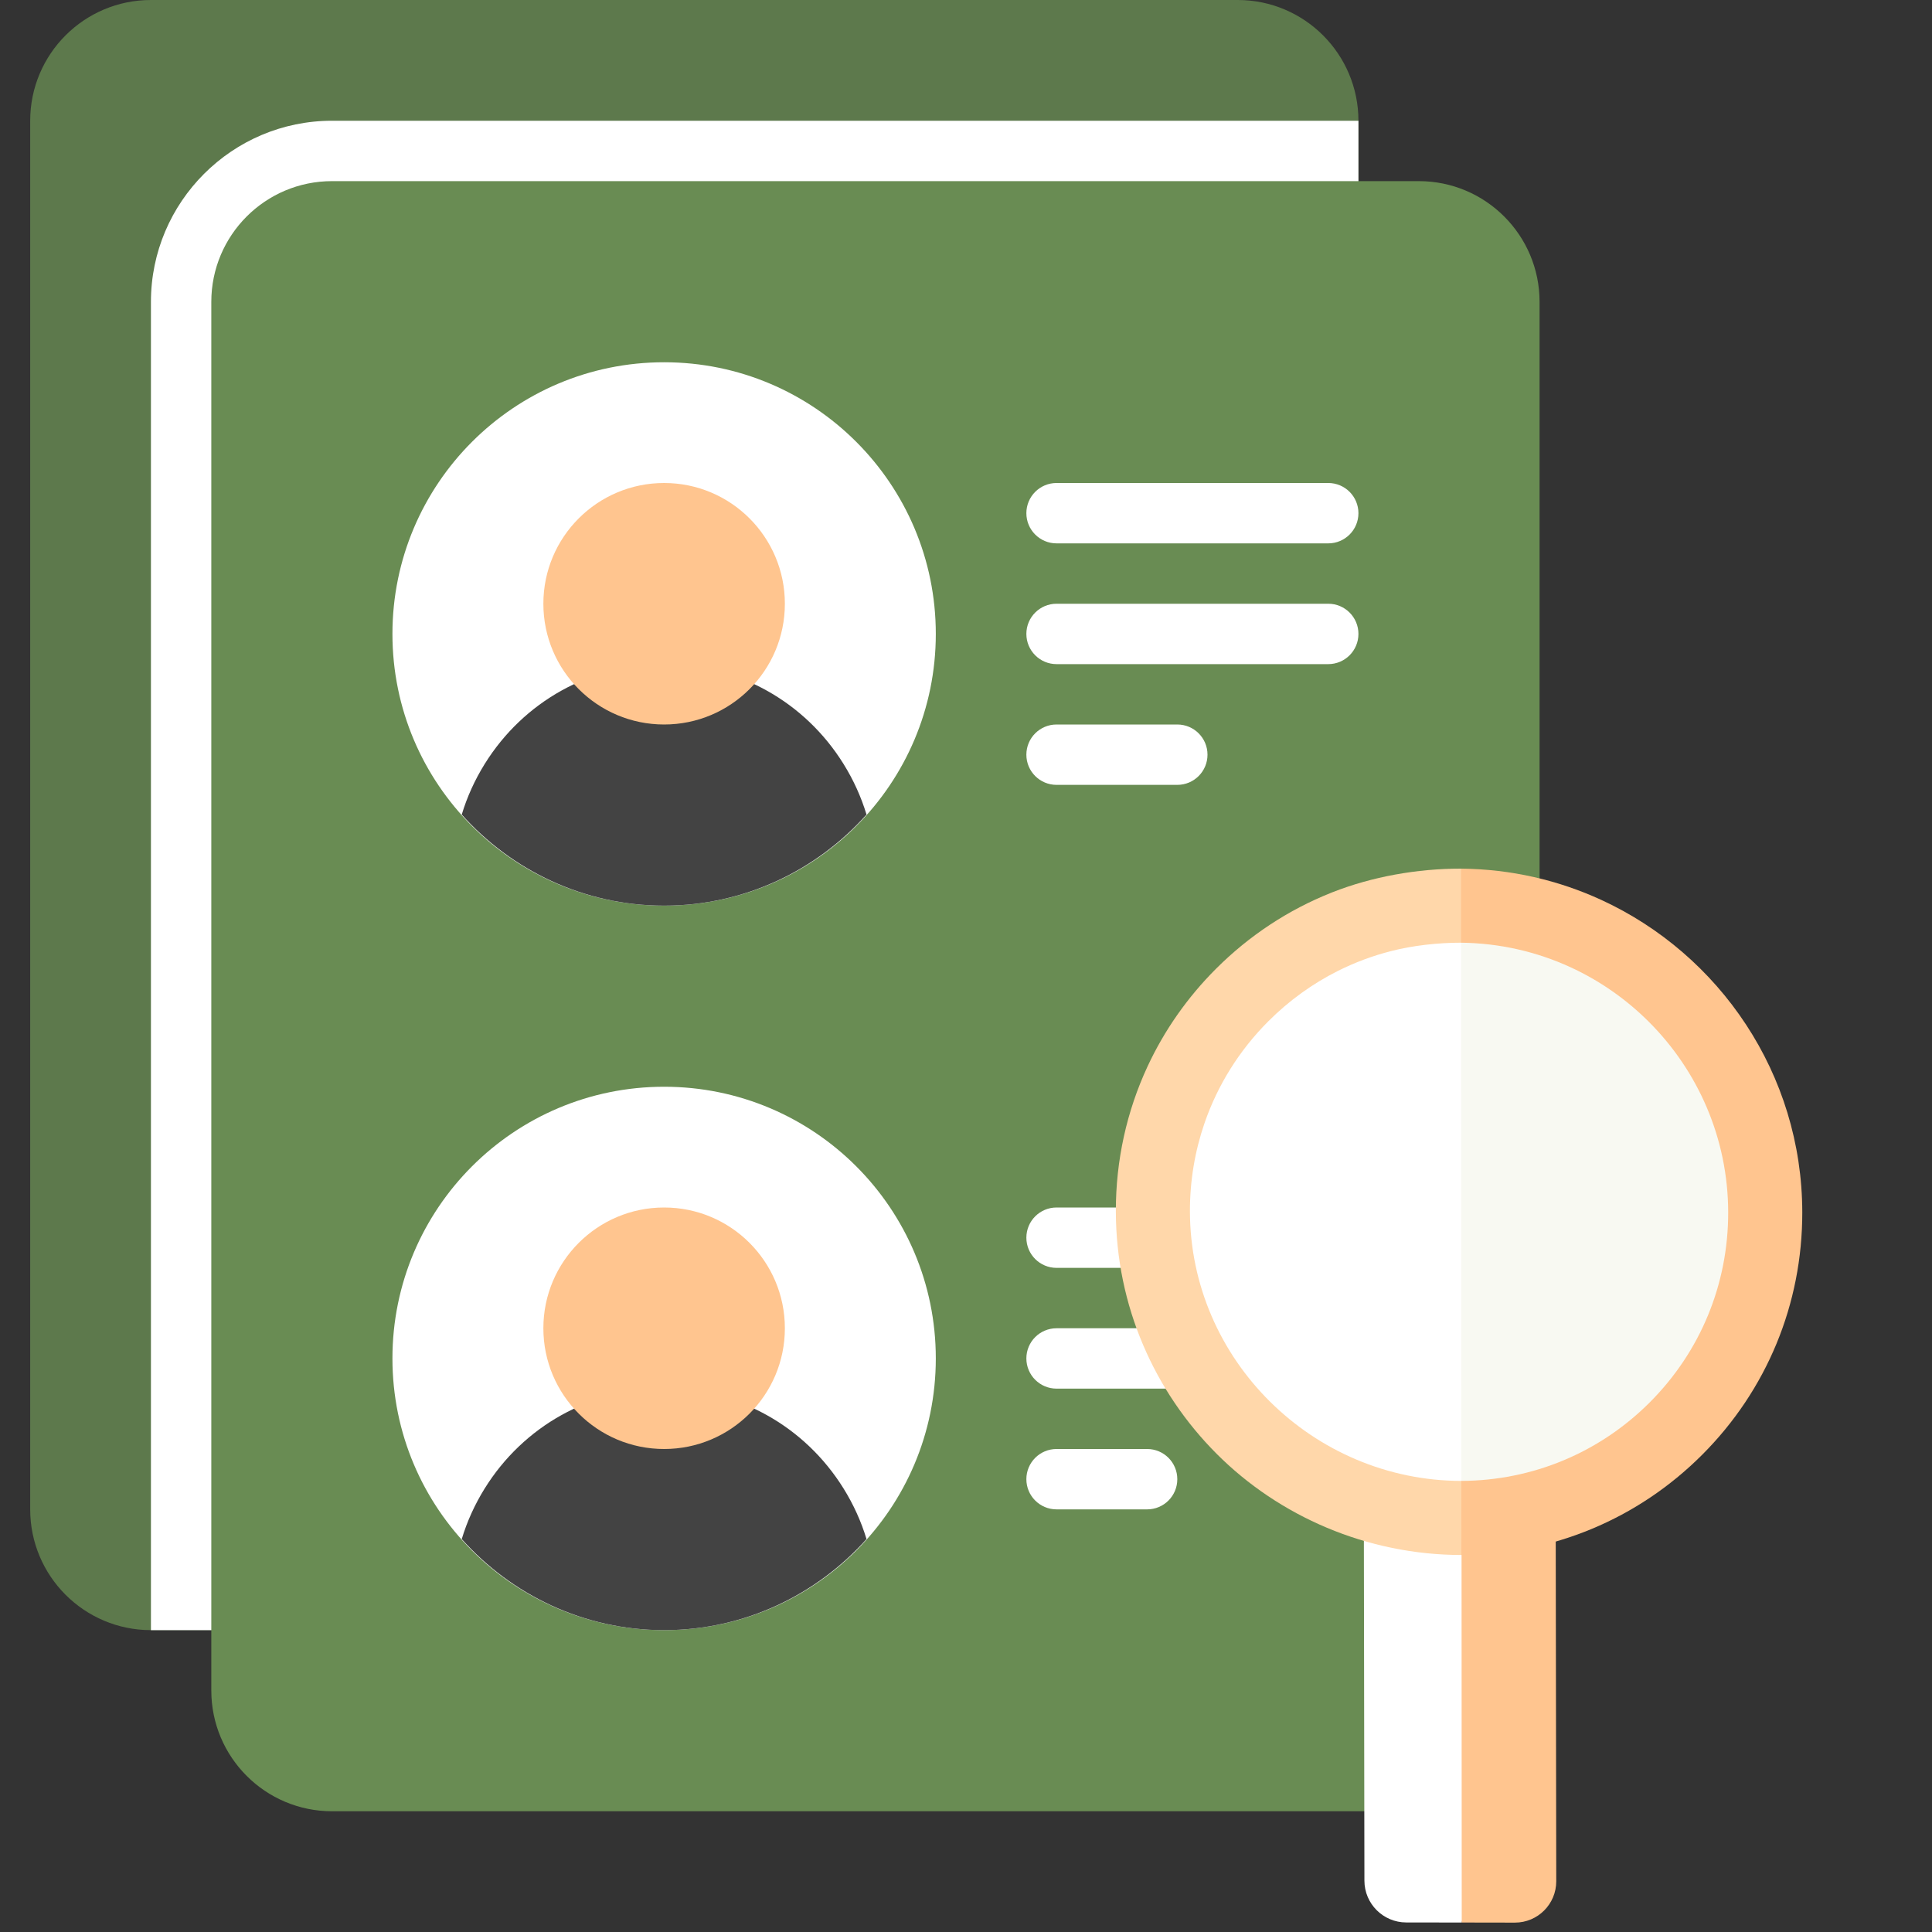 <?xml version="1.0" encoding="UTF-8"?> <svg xmlns="http://www.w3.org/2000/svg" width="105" height="105" viewBox="0 0 105 105" fill="none"><rect x="0" y="0" width="105" height="105" fill="#333333" stroke="none"/><g clip-path="url(#clip0_18_824)"><path d="M67.266 0H8.203C4.579 0 1.641 2.938 1.641 6.562V82.031C1.641 85.656 4.579 88.594 8.203 88.594H67.266C70.89 88.594 73.828 85.656 73.828 82.031V6.562C73.828 2.938 70.89 0 67.266 0Z" fill="#5D794C"></path><path d="M8.203 16.406V88.594H67.266C70.885 88.594 73.828 85.651 73.828 82.031V6.562H18.047C12.619 6.562 8.203 10.978 8.203 16.406Z" fill="white"></path><path d="M77.109 9.844H18.047C14.422 9.844 11.484 12.782 11.484 16.406V91.875C11.484 95.499 14.422 98.438 18.047 98.438H77.109C80.734 98.438 83.672 95.499 83.672 91.875V16.406C83.672 12.782 80.734 9.844 77.109 9.844Z" fill="#698C53"></path><path d="M72.188 68.906H57.422C56.515 68.906 55.781 68.172 55.781 67.266C55.781 66.359 56.515 65.625 57.422 65.625H72.188C73.094 65.625 73.828 66.359 73.828 67.266C73.828 68.172 73.094 68.906 72.188 68.906Z" fill="white"></path><path d="M72.188 75.469H57.422C56.515 75.469 55.781 74.735 55.781 73.828C55.781 72.921 56.515 72.188 57.422 72.188H72.188C73.094 72.188 73.828 72.921 73.828 73.828C73.828 74.735 73.094 75.469 72.188 75.469Z" fill="white"></path><path d="M62.344 82.031H57.422C56.515 82.031 55.781 81.297 55.781 80.391C55.781 79.484 56.515 78.75 57.422 78.75H62.344C63.251 78.75 63.984 79.484 63.984 80.391C63.984 81.297 63.251 82.031 62.344 82.031Z" fill="white"></path><path d="M36.094 49.219C44.249 49.219 50.859 42.608 50.859 34.453C50.859 26.298 44.249 19.688 36.094 19.688C27.939 19.688 21.328 26.298 21.328 34.453C21.328 42.608 27.939 49.219 36.094 49.219Z" fill="white"></path><path d="M36.094 49.219C40.465 49.219 44.387 47.298 47.093 44.27C46.805 43.318 46.389 42.396 45.846 41.522C43.734 38.124 40.088 36.094 36.094 36.094C32.099 36.094 28.453 38.124 26.341 41.522C25.798 42.396 25.383 43.318 25.095 44.27C27.8 47.298 31.722 49.219 36.094 49.219Z" fill="#434343"></path><path d="M36.094 39.375C39.718 39.375 42.656 36.437 42.656 32.812C42.656 29.188 39.718 26.25 36.094 26.25C32.469 26.25 29.531 29.188 29.531 32.812C29.531 36.437 32.469 39.375 36.094 39.375Z" fill="#FFC58F"></path><path d="M72.188 29.531H57.422C56.515 29.531 55.781 28.797 55.781 27.891C55.781 26.984 56.515 26.25 57.422 26.25H72.188C73.094 26.25 73.828 26.984 73.828 27.891C73.828 28.797 73.094 29.531 72.188 29.531Z" fill="white"></path><path d="M72.188 36.094H57.422C56.515 36.094 55.781 35.36 55.781 34.453C55.781 33.546 56.515 32.812 57.422 32.812H72.188C73.094 32.812 73.828 33.546 73.828 34.453C73.828 35.36 73.094 36.094 72.188 36.094Z" fill="white"></path><path d="M63.984 42.656H57.422C56.515 42.656 55.781 41.922 55.781 41.016C55.781 40.109 56.515 39.375 57.422 39.375H63.984C64.891 39.375 65.625 40.109 65.625 41.016C65.625 41.922 64.891 42.656 63.984 42.656Z" fill="white"></path><path d="M36.094 88.594C44.249 88.594 50.859 81.983 50.859 73.828C50.859 65.673 44.249 59.062 36.094 59.062C27.939 59.062 21.328 65.673 21.328 73.828C21.328 81.983 27.939 88.594 36.094 88.594Z" fill="white"></path><path d="M36.094 88.594C40.465 88.594 44.387 86.673 47.093 83.645C46.805 82.693 46.389 81.771 45.846 80.897C43.734 77.499 40.088 75.469 36.094 75.469C32.099 75.469 28.453 77.499 26.341 80.897C25.798 81.771 25.383 82.693 25.095 83.645C27.8 86.673 31.722 88.594 36.094 88.594Z" fill="#434343"></path><path d="M36.094 78.75C39.718 78.75 42.656 75.812 42.656 72.188C42.656 68.563 39.718 65.625 36.094 65.625C32.469 65.625 29.531 68.563 29.531 72.188C29.531 75.812 32.469 78.75 36.094 78.75Z" fill="#FFC58F"></path><path d="M79.429 78.245L74.115 78.16L74.153 102.21C74.155 103.463 75.171 104.479 76.424 104.481L79.442 104.485L82.26 91.106L79.429 78.245Z" fill="white"></path><path d="M84.542 78.247L79.429 78.205L79.442 104.485L82.328 104.49C83.573 104.492 84.581 103.483 84.579 102.239L84.542 78.247Z" fill="#FFC58F"></path><path d="M67.549 77.607C74.058 84.115 84.594 84.132 91.082 77.644C97.57 71.156 97.553 60.62 91.045 54.112C84.536 47.603 74 47.587 67.512 54.075C61.024 60.563 61.041 71.098 67.549 77.607Z" fill="white"></path><path d="M79.406 49.221L79.422 82.498C88.566 82.459 95.952 75.042 95.938 65.885C95.923 56.74 88.534 49.308 79.406 49.221Z" fill="#F8F9F2"></path><path d="M79.422 80.485C71.355 80.472 64.683 73.9 64.67 65.832C64.667 64.176 64.939 62.562 65.462 61.043C66.173 58.978 67.348 57.087 68.936 55.499C70.062 54.373 71.339 53.455 72.722 52.762C73.641 52.303 74.606 51.943 75.604 51.688C76.787 51.386 78.154 51.232 79.408 51.234L83.183 49.844L79.406 47.208C77.018 47.205 74.565 47.646 72.41 48.494C72.387 48.504 72.363 48.513 72.339 48.523C70.025 49.445 67.902 50.837 66.088 52.65C64.525 54.213 63.276 56.005 62.37 57.951C61.236 60.387 60.639 63.064 60.644 65.834C60.652 70.976 62.751 75.641 66.133 79.023C69.515 82.405 74.283 84.503 79.424 84.511L81.947 82.365L79.422 80.485Z" fill="#FFD7AA"></path><path d="M79.424 84.511C84.369 84.492 89.011 82.562 92.505 79.068C96.024 75.549 97.957 70.867 97.95 65.884C97.938 58.364 93.453 51.863 87.022 48.906C84.697 47.837 82.119 47.232 79.406 47.209L79.408 51.234C81.525 51.258 83.537 51.732 85.351 52.566C86.947 53.3 88.389 54.311 89.617 55.539C92.27 58.192 93.917 61.853 93.923 65.886C93.929 69.793 92.414 73.462 89.657 76.22C86.923 78.954 83.291 80.466 79.422 80.485L79.424 84.511Z" fill="#FFC58F"></path></g><defs><clipPath id="clip0_18_824"><rect width="105" height="105" fill="white"></rect></clipPath></defs></svg> 
